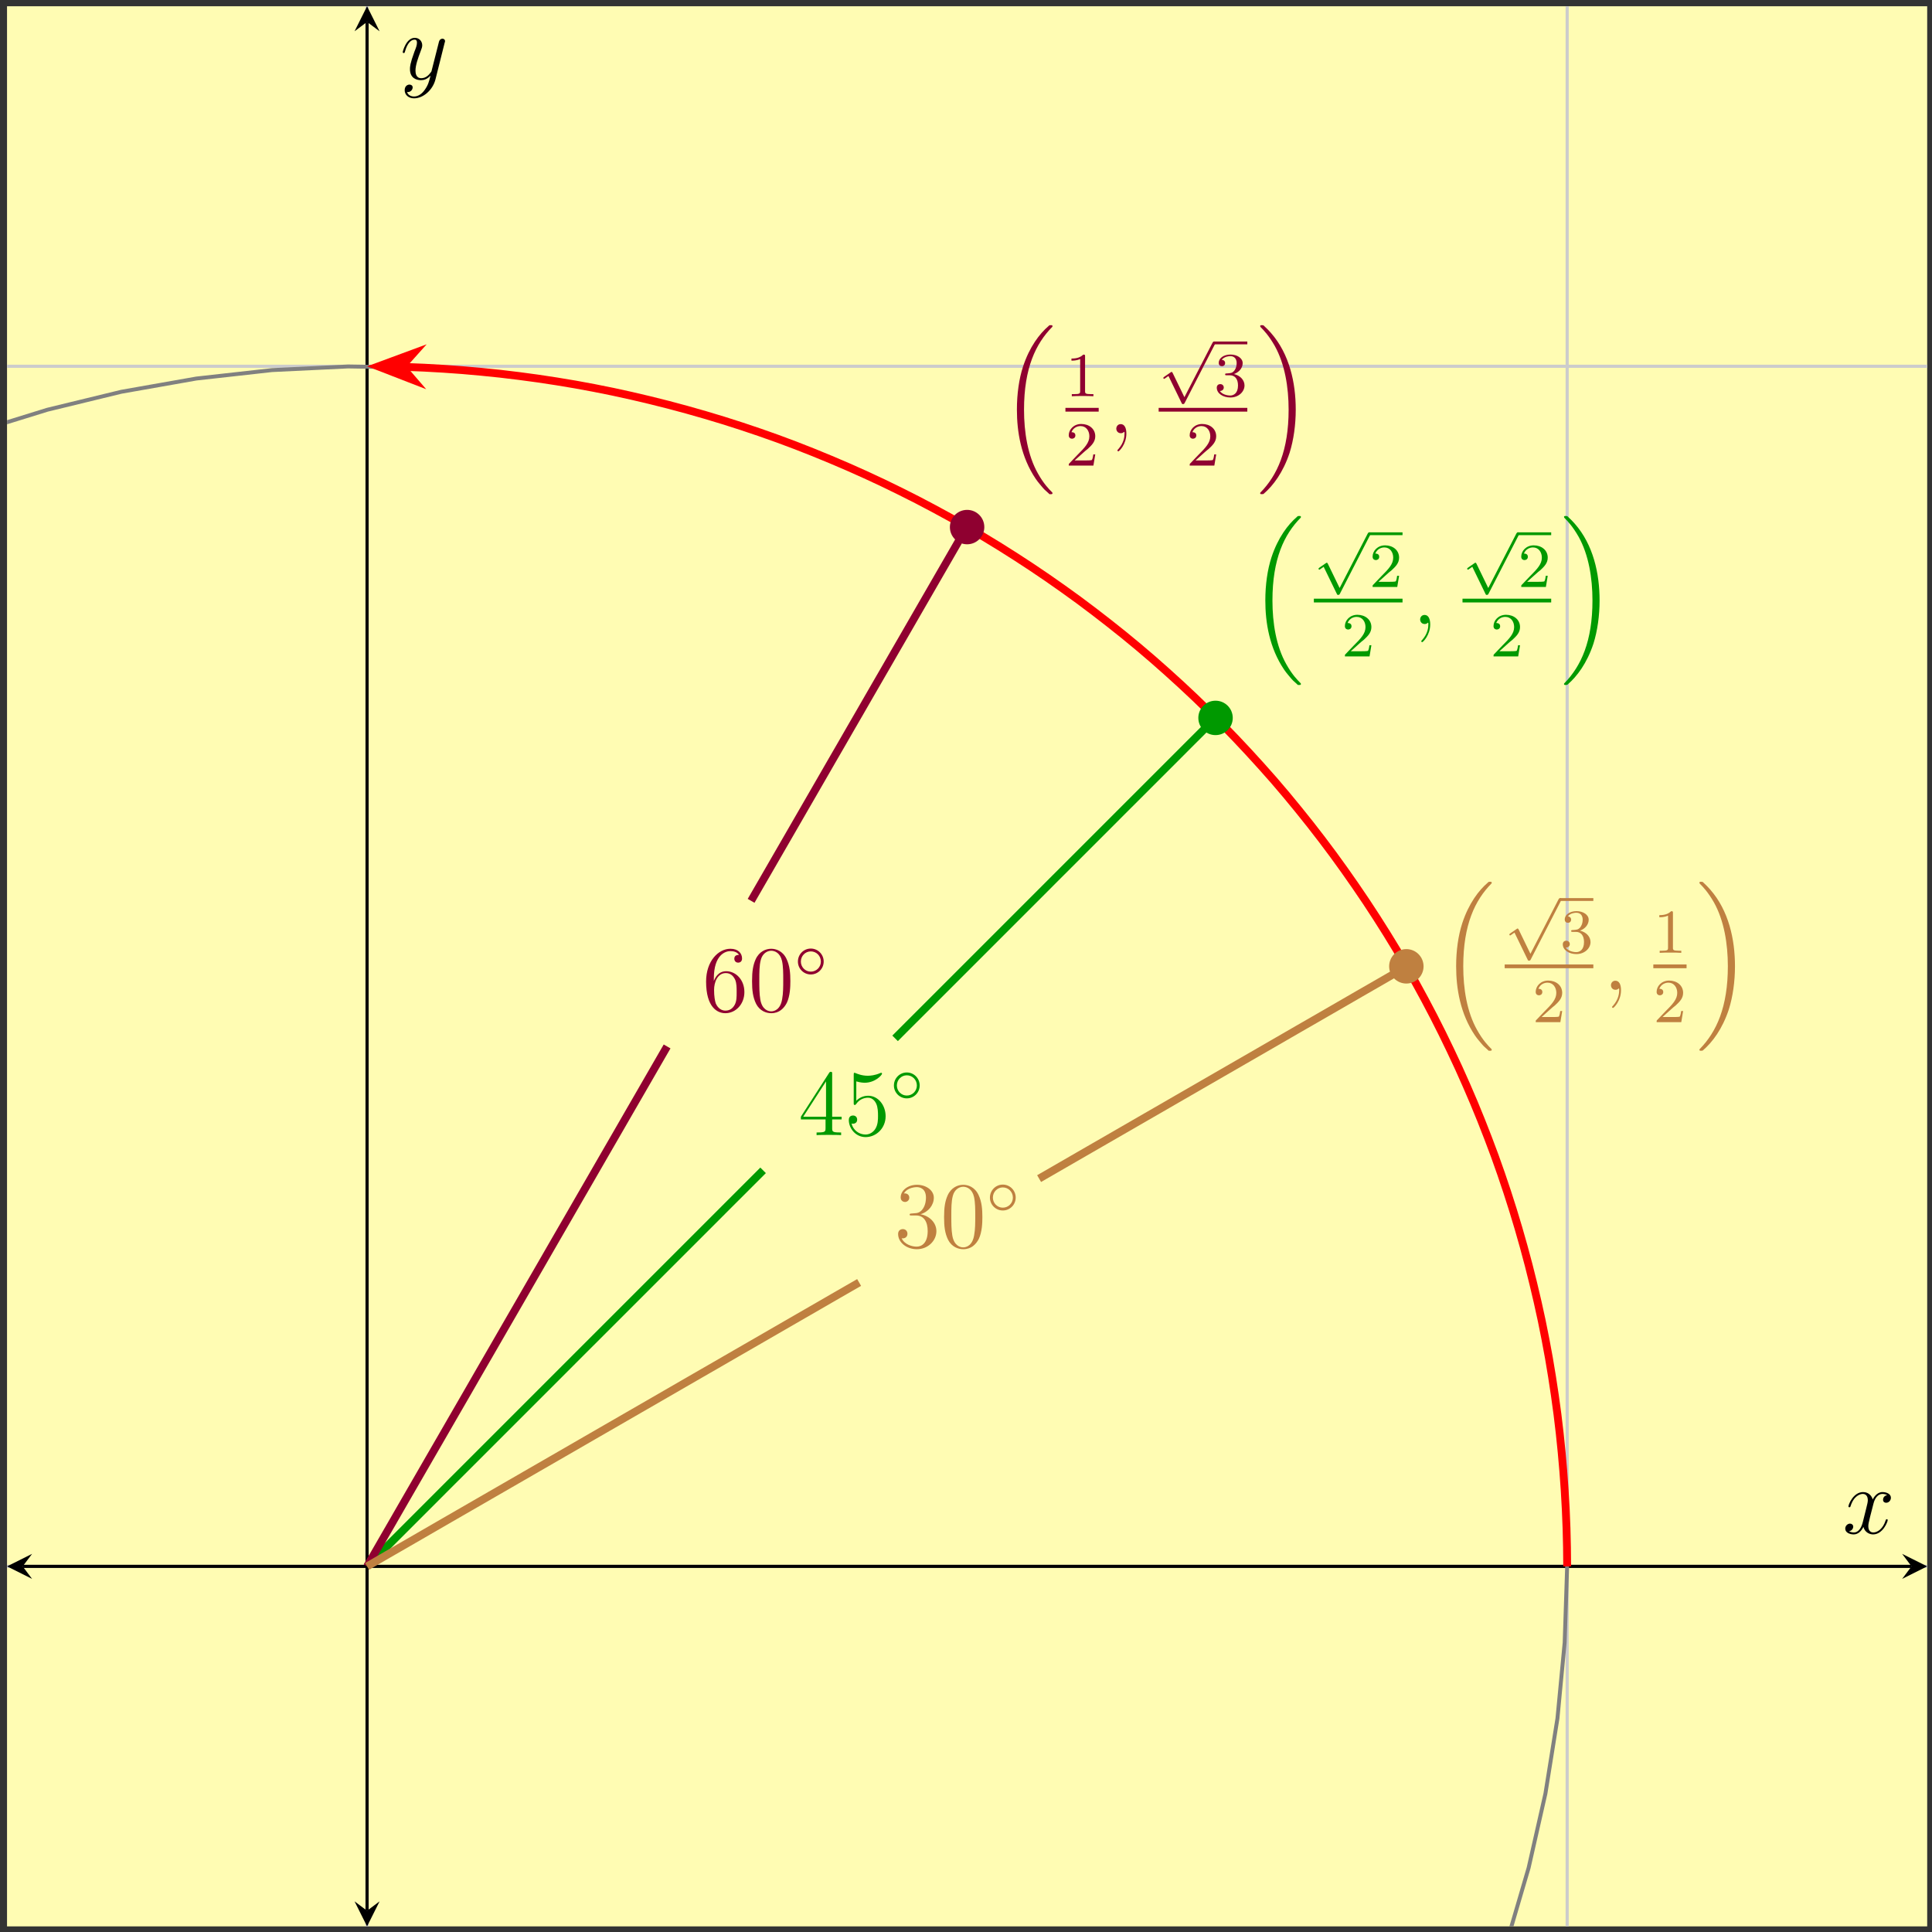 <?xml version="1.0" encoding="UTF-8"?>
<svg xmlns="http://www.w3.org/2000/svg" xmlns:xlink="http://www.w3.org/1999/xlink" width="246pt" height="246pt" viewBox="0 0 246 246" version="1.1">
<rect x="0" y="0" width="246" height="246" fill="#333333" stroke="none"/>
<defs>
<g>
<symbol overflow="visible" id="glyph0-0">
<path style="stroke:none;" d=""/>
</symbol>
<symbol overflow="visible" id="glyph0-1">
<path style="stroke:none;" d="M 4.312 -7.781 C 4.312 -8.016 4.312 -8.062 4.141 -8.062 C 4.047 -8.062 4.016 -8.062 3.922 -7.922 L 0.328 -2.344 L 0.328 -2 L 3.469 -2 L 3.469 -0.906 C 3.469 -0.469 3.438 -0.344 2.562 -0.344 L 2.328 -0.344 L 2.328 0 C 2.609 -0.031 3.547 -0.031 3.891 -0.031 C 4.219 -0.031 5.172 -0.031 5.453 0 L 5.453 -0.344 L 5.219 -0.344 C 4.344 -0.344 4.312 -0.469 4.312 -0.906 L 4.312 -2 L 5.516 -2 L 5.516 -2.344 L 4.312 -2.344 Z M 3.531 -6.844 L 3.531 -2.344 L 0.625 -2.344 Z M 3.531 -6.844 "/>
</symbol>
<symbol overflow="visible" id="glyph0-2">
<path style="stroke:none;" d="M 1.531 -6.844 C 2.047 -6.688 2.469 -6.672 2.594 -6.672 C 3.938 -6.672 4.812 -7.656 4.812 -7.828 C 4.812 -7.875 4.781 -7.938 4.703 -7.938 C 4.688 -7.938 4.656 -7.938 4.547 -7.891 C 3.891 -7.609 3.312 -7.562 3 -7.562 C 2.219 -7.562 1.656 -7.812 1.422 -7.906 C 1.344 -7.938 1.312 -7.938 1.297 -7.938 C 1.203 -7.938 1.203 -7.859 1.203 -7.672 L 1.203 -4.125 C 1.203 -3.906 1.203 -3.844 1.344 -3.844 C 1.406 -3.844 1.422 -3.844 1.547 -4 C 1.875 -4.484 2.438 -4.766 3.031 -4.766 C 3.672 -4.766 3.984 -4.188 4.078 -3.984 C 4.281 -3.516 4.297 -2.922 4.297 -2.469 C 4.297 -2.016 4.297 -1.344 3.953 -0.797 C 3.688 -0.375 3.234 -0.078 2.703 -0.078 C 1.906 -0.078 1.141 -0.609 0.922 -1.484 C 0.984 -1.453 1.047 -1.453 1.109 -1.453 C 1.312 -1.453 1.641 -1.562 1.641 -1.969 C 1.641 -2.312 1.406 -2.5 1.109 -2.5 C 0.891 -2.5 0.578 -2.391 0.578 -1.922 C 0.578 -0.906 1.406 0.25 2.719 0.25 C 4.078 0.25 5.266 -0.891 5.266 -2.406 C 5.266 -3.828 4.297 -5.016 3.047 -5.016 C 2.359 -5.016 1.844 -4.703 1.531 -4.375 Z M 1.531 -6.844 "/>
</symbol>
<symbol overflow="visible" id="glyph0-3">
<path style="stroke:none;" d="M 1.469 -4.156 C 1.469 -7.188 2.938 -7.656 3.578 -7.656 C 4.016 -7.656 4.453 -7.531 4.672 -7.172 C 4.531 -7.172 4.078 -7.172 4.078 -6.688 C 4.078 -6.422 4.25 -6.188 4.562 -6.188 C 4.859 -6.188 5.062 -6.375 5.062 -6.719 C 5.062 -7.344 4.609 -7.953 3.578 -7.953 C 2.062 -7.953 0.484 -6.406 0.484 -3.781 C 0.484 -0.484 1.922 0.25 2.938 0.25 C 4.25 0.25 5.359 -0.891 5.359 -2.438 C 5.359 -4.031 4.25 -5.094 3.047 -5.094 C 1.984 -5.094 1.594 -4.172 1.469 -3.844 Z M 2.938 -0.078 C 2.188 -0.078 1.828 -0.734 1.719 -0.984 C 1.609 -1.297 1.5 -1.891 1.5 -2.719 C 1.5 -3.672 1.922 -4.859 3 -4.859 C 3.656 -4.859 4 -4.406 4.188 -4 C 4.375 -3.562 4.375 -2.969 4.375 -2.453 C 4.375 -1.844 4.375 -1.297 4.141 -0.844 C 3.844 -0.281 3.422 -0.078 2.938 -0.078 Z M 2.938 -0.078 "/>
</symbol>
<symbol overflow="visible" id="glyph0-4">
<path style="stroke:none;" d="M 5.359 -3.828 C 5.359 -4.812 5.297 -5.781 4.859 -6.688 C 4.375 -7.688 3.516 -7.953 2.922 -7.953 C 2.234 -7.953 1.391 -7.609 0.938 -6.609 C 0.609 -5.859 0.484 -5.109 0.484 -3.828 C 0.484 -2.672 0.578 -1.797 1 -0.938 C 1.469 -0.031 2.297 0.25 2.922 0.25 C 3.953 0.25 4.547 -0.375 4.906 -1.062 C 5.328 -1.953 5.359 -3.125 5.359 -3.828 Z M 2.922 0.016 C 2.531 0.016 1.75 -0.203 1.531 -1.5 C 1.406 -2.219 1.406 -3.125 1.406 -3.969 C 1.406 -4.953 1.406 -5.828 1.594 -6.531 C 1.797 -7.344 2.406 -7.703 2.922 -7.703 C 3.375 -7.703 4.062 -7.438 4.297 -6.406 C 4.453 -5.719 4.453 -4.781 4.453 -3.969 C 4.453 -3.172 4.453 -2.266 4.312 -1.531 C 4.094 -0.219 3.328 0.016 2.922 0.016 Z M 2.922 0.016 "/>
</symbol>
<symbol overflow="visible" id="glyph0-5">
<path style="stroke:none;" d="M 2.203 -4.297 C 2 -4.281 1.953 -4.266 1.953 -4.156 C 1.953 -4.047 2.016 -4.047 2.219 -4.047 L 2.766 -4.047 C 3.797 -4.047 4.25 -3.203 4.25 -2.062 C 4.25 -0.484 3.438 -0.078 2.844 -0.078 C 2.266 -0.078 1.297 -0.344 0.938 -1.141 C 1.328 -1.078 1.672 -1.297 1.672 -1.719 C 1.672 -2.062 1.422 -2.312 1.094 -2.312 C 0.797 -2.312 0.484 -2.141 0.484 -1.688 C 0.484 -0.625 1.547 0.25 2.875 0.25 C 4.297 0.25 5.359 -0.844 5.359 -2.047 C 5.359 -3.141 4.469 -4 3.328 -4.203 C 4.359 -4.5 5.031 -5.375 5.031 -6.312 C 5.031 -7.25 4.047 -7.953 2.891 -7.953 C 1.703 -7.953 0.812 -7.219 0.812 -6.344 C 0.812 -5.875 1.188 -5.766 1.359 -5.766 C 1.609 -5.766 1.906 -5.953 1.906 -6.312 C 1.906 -6.688 1.609 -6.859 1.344 -6.859 C 1.281 -6.859 1.25 -6.859 1.219 -6.844 C 1.672 -7.656 2.797 -7.656 2.859 -7.656 C 3.25 -7.656 4.031 -7.484 4.031 -6.312 C 4.031 -6.078 4 -5.422 3.641 -4.906 C 3.281 -4.375 2.875 -4.344 2.562 -4.328 Z M 2.203 -4.297 "/>
</symbol>
<symbol overflow="visible" id="glyph1-0">
<path style="stroke:none;" d=""/>
</symbol>
<symbol overflow="visible" id="glyph1-1">
<path style="stroke:none;" d="M 3.75 -1.984 C 3.75 -2.906 3.016 -3.641 2.109 -3.641 C 1.203 -3.641 0.469 -2.906 0.469 -1.984 C 0.469 -1.078 1.203 -0.344 2.109 -0.344 C 3.016 -0.344 3.75 -1.078 3.75 -1.984 Z M 2.109 -0.703 C 1.406 -0.703 0.844 -1.281 0.844 -1.984 C 0.844 -2.703 1.406 -3.281 2.109 -3.281 C 2.828 -3.281 3.391 -2.703 3.391 -1.984 C 3.391 -1.281 2.828 -0.703 2.109 -0.703 Z M 2.109 -0.703 "/>
</symbol>
<symbol overflow="visible" id="glyph1-2">
<path style="stroke:none;" d="M 3.281 6.734 L 1.781 3.641 C 1.734 3.547 1.703 3.516 1.641 3.516 C 1.609 3.516 1.594 3.516 1.516 3.578 L 0.703 4.141 C 0.594 4.219 0.594 4.25 0.594 4.281 C 0.594 4.328 0.625 4.391 0.703 4.391 C 0.734 4.391 0.75 4.391 0.844 4.312 C 0.953 4.25 1.109 4.125 1.25 4.031 L 2.922 7.469 C 2.984 7.609 3.016 7.609 3.094 7.609 C 3.234 7.609 3.266 7.562 3.328 7.438 L 7.172 -0.031 C 7.234 -0.141 7.234 -0.156 7.234 -0.188 C 7.234 -0.281 7.156 -0.359 7.047 -0.359 C 6.953 -0.359 6.922 -0.297 6.859 -0.203 Z M 3.281 6.734 "/>
</symbol>
<symbol overflow="visible" id="glyph2-0">
<path style="stroke:none;" d=""/>
</symbol>
<symbol overflow="visible" id="glyph2-1">
<path style="stroke:none;" d="M 6.156 20.891 C 6.188 20.906 6.281 21.031 6.297 21.031 L 6.562 21.031 C 6.594 21.031 6.688 21.016 6.688 20.906 C 6.688 20.859 6.672 20.828 6.641 20.797 C 6.219 20.375 5.562 19.703 4.828 18.391 C 3.531 16.094 3.062 13.141 3.062 10.281 C 3.062 4.969 4.562 1.859 6.656 -0.266 C 6.688 -0.297 6.688 -0.328 6.688 -0.359 C 6.688 -0.484 6.609 -0.484 6.469 -0.484 C 6.312 -0.484 6.281 -0.484 6.188 -0.375 C 5.047 0.594 3.766 2.266 2.938 4.781 C 2.422 6.359 2.156 8.281 2.156 10.266 C 2.156 13.094 2.672 16.297 4.547 19.078 C 4.859 19.547 5.312 20.031 5.312 20.047 C 5.422 20.188 5.594 20.375 5.688 20.469 Z M 6.156 20.891 "/>
</symbol>
<symbol overflow="visible" id="glyph2-2">
<path style="stroke:none;" d="M 4.969 10.266 C 4.969 6.844 4.172 3.188 1.812 0.5 C 1.656 0.312 1.203 -0.156 0.922 -0.406 C 0.844 -0.484 0.812 -0.484 0.656 -0.484 C 0.531 -0.484 0.438 -0.484 0.438 -0.359 C 0.438 -0.312 0.484 -0.266 0.5 -0.234 C 0.906 0.172 1.547 0.844 2.297 2.156 C 3.578 4.453 4.062 7.406 4.062 10.266 C 4.062 15.453 2.625 18.625 0.484 20.812 C 0.453 20.828 0.438 20.875 0.438 20.906 C 0.438 21.031 0.531 21.031 0.656 21.031 C 0.812 21.031 0.844 21.031 0.938 20.938 C 2.078 19.953 3.359 18.281 4.188 15.766 C 4.703 14.125 4.969 12.188 4.969 10.266 Z M 4.969 10.266 "/>
</symbol>
<symbol overflow="visible" id="glyph3-0">
<path style="stroke:none;" d=""/>
</symbol>
<symbol overflow="visible" id="glyph3-1">
<path style="stroke:none;" d="M 2.016 -2.656 C 2.641 -2.656 3.047 -2.203 3.047 -1.359 C 3.047 -0.359 2.484 -0.078 2.062 -0.078 C 1.625 -0.078 1.016 -0.234 0.734 -0.656 C 1.031 -0.656 1.234 -0.844 1.234 -1.094 C 1.234 -1.359 1.047 -1.531 0.781 -1.531 C 0.578 -1.531 0.344 -1.406 0.344 -1.078 C 0.344 -0.328 1.156 0.172 2.078 0.172 C 3.125 0.172 3.875 -0.562 3.875 -1.359 C 3.875 -2.031 3.344 -2.625 2.531 -2.812 C 3.156 -3.031 3.641 -3.562 3.641 -4.203 C 3.641 -4.844 2.922 -5.297 2.094 -5.297 C 1.234 -5.297 0.594 -4.844 0.594 -4.234 C 0.594 -3.938 0.781 -3.812 1 -3.812 C 1.25 -3.812 1.406 -3.984 1.406 -4.219 C 1.406 -4.516 1.141 -4.625 0.969 -4.625 C 1.312 -5.062 1.922 -5.094 2.062 -5.094 C 2.266 -5.094 2.875 -5.031 2.875 -4.203 C 2.875 -3.656 2.641 -3.312 2.531 -3.188 C 2.297 -2.938 2.109 -2.922 1.625 -2.891 C 1.469 -2.891 1.406 -2.875 1.406 -2.766 C 1.406 -2.656 1.484 -2.656 1.625 -2.656 Z M 2.016 -2.656 "/>
</symbol>
<symbol overflow="visible" id="glyph3-2">
<path style="stroke:none;" d="M 2.25 -1.625 C 2.375 -1.75 2.703 -2.016 2.844 -2.125 C 3.328 -2.578 3.797 -3.016 3.797 -3.734 C 3.797 -4.688 3 -5.297 2.016 -5.297 C 1.047 -5.297 0.422 -4.578 0.422 -3.859 C 0.422 -3.469 0.734 -3.422 0.844 -3.422 C 1.016 -3.422 1.266 -3.531 1.266 -3.844 C 1.266 -4.25 0.859 -4.25 0.766 -4.25 C 1 -4.844 1.531 -5.031 1.922 -5.031 C 2.656 -5.031 3.047 -4.406 3.047 -3.734 C 3.047 -2.906 2.469 -2.297 1.516 -1.344 L 0.516 -0.297 C 0.422 -0.219 0.422 -0.203 0.422 0 L 3.562 0 L 3.797 -1.422 L 3.547 -1.422 C 3.531 -1.266 3.469 -0.875 3.375 -0.719 C 3.328 -0.656 2.719 -0.656 2.594 -0.656 L 1.172 -0.656 Z M 2.25 -1.625 "/>
</symbol>
<symbol overflow="visible" id="glyph3-3">
<path style="stroke:none;" d="M 2.5 -5.078 C 2.5 -5.297 2.484 -5.297 2.266 -5.297 C 1.938 -4.984 1.516 -4.797 0.766 -4.797 L 0.766 -4.531 C 0.984 -4.531 1.406 -4.531 1.875 -4.734 L 1.875 -0.656 C 1.875 -0.359 1.844 -0.266 1.094 -0.266 L 0.812 -0.266 L 0.812 0 C 1.141 -0.031 1.828 -0.031 2.188 -0.031 C 2.547 -0.031 3.234 -0.031 3.562 0 L 3.562 -0.266 L 3.281 -0.266 C 2.531 -0.266 2.5 -0.359 2.5 -0.656 Z M 2.5 -5.078 "/>
</symbol>
<symbol overflow="visible" id="glyph4-0">
<path style="stroke:none;" d=""/>
</symbol>
<symbol overflow="visible" id="glyph4-1">
<path style="stroke:none;" d="M 2.328 0.047 C 2.328 -0.641 2.109 -1.156 1.609 -1.156 C 1.234 -1.156 1.047 -0.844 1.047 -0.578 C 1.047 -0.328 1.219 0 1.625 0 C 1.781 0 1.906 -0.047 2.016 -0.156 C 2.047 -0.172 2.062 -0.172 2.062 -0.172 C 2.094 -0.172 2.094 -0.016 2.094 0.047 C 2.094 0.438 2.016 1.219 1.328 2 C 1.188 2.141 1.188 2.156 1.188 2.188 C 1.188 2.25 1.25 2.312 1.312 2.312 C 1.406 2.312 2.328 1.422 2.328 0.047 Z M 2.328 0.047 "/>
</symbol>
<symbol overflow="visible" id="glyph4-2">
<path style="stroke:none;" d="M 5.672 -4.875 C 5.281 -4.812 5.141 -4.516 5.141 -4.297 C 5.141 -4 5.359 -3.906 5.531 -3.906 C 5.891 -3.906 6.141 -4.219 6.141 -4.547 C 6.141 -5.047 5.562 -5.266 5.062 -5.266 C 4.344 -5.266 3.938 -4.547 3.828 -4.328 C 3.547 -5.219 2.812 -5.266 2.594 -5.266 C 1.375 -5.266 0.734 -3.703 0.734 -3.438 C 0.734 -3.391 0.781 -3.328 0.859 -3.328 C 0.953 -3.328 0.984 -3.406 1 -3.453 C 1.406 -4.781 2.219 -5.031 2.562 -5.031 C 3.094 -5.031 3.203 -4.531 3.203 -4.25 C 3.203 -3.984 3.125 -3.703 2.984 -3.125 L 2.578 -1.5 C 2.406 -0.781 2.062 -0.125 1.422 -0.125 C 1.359 -0.125 1.062 -0.125 0.812 -0.281 C 1.25 -0.359 1.344 -0.719 1.344 -0.859 C 1.344 -1.094 1.156 -1.25 0.938 -1.25 C 0.641 -1.25 0.328 -0.984 0.328 -0.609 C 0.328 -0.109 0.891 0.125 1.406 0.125 C 1.984 0.125 2.391 -0.328 2.641 -0.828 C 2.828 -0.125 3.438 0.125 3.875 0.125 C 5.094 0.125 5.734 -1.453 5.734 -1.703 C 5.734 -1.766 5.688 -1.812 5.625 -1.812 C 5.516 -1.812 5.5 -1.75 5.469 -1.656 C 5.141 -0.609 4.453 -0.125 3.906 -0.125 C 3.484 -0.125 3.266 -0.438 3.266 -0.922 C 3.266 -1.188 3.312 -1.375 3.5 -2.156 L 3.922 -3.797 C 4.094 -4.5 4.5 -5.031 5.062 -5.031 C 5.078 -5.031 5.422 -5.031 5.672 -4.875 Z M 5.672 -4.875 "/>
</symbol>
<symbol overflow="visible" id="glyph4-3">
<path style="stroke:none;" d="M 3.141 1.344 C 2.828 1.797 2.359 2.203 1.766 2.203 C 1.625 2.203 1.047 2.172 0.875 1.625 C 0.906 1.641 0.969 1.641 0.984 1.641 C 1.344 1.641 1.594 1.328 1.594 1.047 C 1.594 0.781 1.359 0.688 1.188 0.688 C 0.984 0.688 0.578 0.828 0.578 1.406 C 0.578 2.016 1.094 2.438 1.766 2.438 C 2.969 2.438 4.172 1.344 4.5 0.016 L 5.672 -4.656 C 5.688 -4.703 5.719 -4.781 5.719 -4.859 C 5.719 -5.031 5.562 -5.156 5.391 -5.156 C 5.281 -5.156 5.031 -5.109 4.938 -4.75 L 4.047 -1.234 C 4 -1.016 4 -0.984 3.891 -0.859 C 3.656 -0.531 3.266 -0.125 2.688 -0.125 C 2.016 -0.125 1.953 -0.781 1.953 -1.094 C 1.953 -1.781 2.281 -2.703 2.609 -3.562 C 2.734 -3.906 2.812 -4.078 2.812 -4.312 C 2.812 -4.812 2.453 -5.266 1.859 -5.266 C 0.766 -5.266 0.328 -3.531 0.328 -3.438 C 0.328 -3.391 0.375 -3.328 0.453 -3.328 C 0.562 -3.328 0.578 -3.375 0.625 -3.547 C 0.906 -4.547 1.359 -5.031 1.828 -5.031 C 1.938 -5.031 2.141 -5.031 2.141 -4.641 C 2.141 -4.328 2.016 -3.984 1.828 -3.531 C 1.25 -1.953 1.25 -1.562 1.25 -1.281 C 1.25 -0.141 2.062 0.125 2.656 0.125 C 3 0.125 3.438 0.016 3.844 -0.438 L 3.859 -0.422 C 3.688 0.281 3.562 0.75 3.141 1.344 Z M 3.141 1.344 "/>
</symbol>
</g>
<clipPath id="clip1">
  <path d="M 0.895 39 L 207 39 L 207 245.285 L 0.895 245.285 Z M 0.895 39 "/>
</clipPath>
</defs>
<g id="surface1">
<path style=" stroke:none;fill-rule:nonzero;fill:rgb(100%,98.47%,70.001%);fill-opacity:1;" d="M 0.895 245.285 L 245.387 245.285 L 245.387 0.797 L 0.895 0.797 Z M 0.895 245.285 "/>
<path style="fill:none;stroke-width:0.399;stroke-linecap:butt;stroke-linejoin:miter;stroke:rgb(79.999%,79.999%,79.999%);stroke-opacity:1;stroke-miterlimit:10;" d="M 152.726 0.002 L 152.726 244.49 M 305.535 0.002 L 305.535 244.49 " transform="matrix(1,0,0,-1,-105.988,245.287)"/>
<path style="fill:none;stroke-width:0.399;stroke-linecap:butt;stroke-linejoin:miter;stroke:rgb(79.999%,79.999%,79.999%);stroke-opacity:1;stroke-miterlimit:10;" d="M 106.883 45.842 L 351.375 45.842 M 106.883 198.65 L 351.375 198.65 " transform="matrix(1,0,0,-1,-105.988,245.287)"/>
<path style="fill:none;stroke-width:0.199;stroke-linecap:butt;stroke-linejoin:miter;stroke:rgb(50%,50%,50%);stroke-opacity:1;stroke-miterlimit:10;" d="M 152.726 44.424 L 152.726 47.26 M 305.535 44.424 L 305.535 47.26 " transform="matrix(1,0,0,-1,-105.988,245.287)"/>
<path style="fill:none;stroke-width:0.199;stroke-linecap:butt;stroke-linejoin:miter;stroke:rgb(50%,50%,50%);stroke-opacity:1;stroke-miterlimit:10;" d="M 151.308 45.842 L 154.144 45.842 M 151.308 198.65 L 154.144 198.65 " transform="matrix(1,0,0,-1,-105.988,245.287)"/>
<path style="fill:none;stroke-width:0.399;stroke-linecap:butt;stroke-linejoin:miter;stroke:rgb(0%,0%,0%);stroke-opacity:1;stroke-miterlimit:10;" d="M 108.875 45.842 L 349.383 45.842 " transform="matrix(1,0,0,-1,-105.988,245.287)"/>
<path style=" stroke:none;fill-rule:nonzero;fill:rgb(0%,0%,0%);fill-opacity:1;" d="M 0.895 199.445 L 4.086 201.039 L 2.887 199.445 L 4.086 197.852 "/>
<path style=" stroke:none;fill-rule:nonzero;fill:rgb(0%,0%,0%);fill-opacity:1;" d="M 245.387 199.445 L 242.199 197.852 L 243.395 199.445 L 242.199 201.039 "/>
<path style="fill:none;stroke-width:0.399;stroke-linecap:butt;stroke-linejoin:miter;stroke:rgb(0%,0%,0%);stroke-opacity:1;stroke-miterlimit:10;" d="M 152.726 1.994 L 152.726 242.498 " transform="matrix(1,0,0,-1,-105.988,245.287)"/>
<path style=" stroke:none;fill-rule:nonzero;fill:rgb(0%,0%,0%);fill-opacity:1;" d="M 46.738 245.285 L 48.332 242.098 L 46.738 243.293 L 45.145 242.098 "/>
<path style=" stroke:none;fill-rule:nonzero;fill:rgb(0%,0%,0%);fill-opacity:1;" d="M 46.738 0.797 L 45.145 3.984 L 46.738 2.789 L 48.332 3.984 "/>
<g clip-path="url(#clip1)" clip-rule="nonzero">
<path style="fill:none;stroke-width:0.498;stroke-linecap:butt;stroke-linejoin:miter;stroke:rgb(50%,50%,50%);stroke-opacity:1;stroke-miterlimit:10;" d="M 305.535 45.842 L 305.218 55.533 L 304.3 65.182 L 302.769 74.756 L 300.629 84.213 L 297.902 93.521 L 294.582 102.631 L 290.691 111.51 L 286.254 120.135 L 281.269 128.451 L 275.773 136.435 L 269.781 144.06 L 263.316 151.283 L 256.406 158.084 L 249.078 164.435 L 241.359 170.307 L 233.289 175.682 L 224.89 180.529 L 216.203 184.834 L 207.261 188.58 L 198.097 191.752 L 188.75 194.334 L 179.261 196.326 L 169.664 197.701 L 160 198.471 L 150.304 198.627 L 140.621 198.162 L 130.988 197.088 L 121.437 195.404 L 112.019 193.115 L 102.754 190.244 L 93.699 186.779 L 84.879 182.752 L 76.332 178.178 L 68.093 173.06 L 60.195 167.439 L 52.664 161.326 L 45.547 154.748 L 38.855 147.728 L 32.621 140.303 L 26.871 132.494 L 21.629 124.342 L 16.914 115.865 L 12.75 107.107 L 9.136 98.111 L 6.121 88.896 L 3.683 79.514 L 1.843 69.99 L 0.621 60.373 L -0 50.697 L -0 41.006 L 0.617 31.33 L 1.84 21.709 L 3.679 12.189 L 6.113 2.803 L 9.133 -6.408 L 12.742 -15.408 L 16.91 -24.166 L 21.621 -32.643 L 26.863 -40.795 L 32.609 -48.608 L 38.843 -56.033 L 45.535 -63.049 L 52.652 -69.631 L 60.179 -75.744 L 68.082 -81.369 L 76.312 -86.483 L 84.863 -91.057 L 93.683 -95.088 L 102.738 -98.553 L 112 -101.428 L 121.418 -103.717 L 130.965 -105.404 L 140.605 -106.475 L 150.289 -106.943 L 159.98 -106.787 L 169.648 -106.018 L 179.246 -104.647 L 188.734 -102.654 L 198.082 -100.068 L 207.246 -96.9 L 216.187 -93.154 L 224.875 -88.85 L 233.273 -84.006 L 241.343 -78.635 L 249.062 -72.764 L 256.39 -66.416 L 263.3 -59.611 L 269.769 -52.389 L 275.761 -44.768 L 281.261 -36.783 L 286.246 -28.463 L 290.683 -19.846 L 294.574 -10.959 L 297.894 -1.854 L 300.625 7.451 L 302.765 16.908 L 304.297 26.482 L 305.215 36.135 L 305.531 45.826 " transform="matrix(1,0,0,-1,-105.988,245.287)"/>
</g>
<path style="fill:none;stroke-width:0.996;stroke-linecap:butt;stroke-linejoin:miter;stroke:rgb(100%,0%,0%);stroke-opacity:1;stroke-miterlimit:10;" d="M 305.535 45.842 L 305.511 48.264 L 305.453 50.689 L 305.355 53.111 L 305.218 55.533 L 305.043 57.951 L 304.832 60.365 L 304.586 62.775 L 304.3 65.182 L 303.972 67.584 L 303.609 69.982 L 303.211 72.373 L 302.769 74.756 L 302.293 77.135 L 301.773 79.506 L 301.218 81.861 L 300.629 84.213 L 300 86.557 L 299.336 88.889 L 298.636 91.209 L 297.898 93.521 L 297.125 95.818 L 296.316 98.103 L 295.465 100.373 L 294.582 102.631 L 293.664 104.873 L 292.707 107.103 L 291.718 109.318 L 290.691 111.514 L 289.633 113.697 L 288.543 115.857 L 287.414 118.006 L 286.254 120.135 L 285.058 122.244 L 283.828 124.334 L 282.566 126.4 L 281.269 128.451 L 279.941 130.482 L 278.582 132.486 L 277.191 134.475 L 275.773 136.439 L 274.32 138.381 L 272.836 140.299 L 271.32 142.193 L 269.781 144.064 L 268.211 145.908 L 266.601 147.725 L 264.968 149.517 L 263.312 151.283 L 261.625 153.025 L 259.91 154.74 L 258.172 156.428 L 256.402 158.088 L 254.609 159.717 L 252.793 161.322 L 250.949 162.896 L 249.078 164.439 L 247.179 165.951 L 245.261 167.435 L 243.324 168.889 L 241.359 170.307 L 239.371 171.701 L 237.363 173.06 L 235.336 174.385 L 233.285 175.682 L 231.218 176.943 L 229.129 178.174 L 227.019 179.369 L 224.886 180.529 L 222.742 181.658 L 220.578 182.748 L 218.398 183.81 L 216.199 184.834 L 213.988 185.822 L 211.758 186.775 L 209.515 187.697 L 207.258 188.584 L 204.988 189.432 L 202.703 190.24 L 200.402 191.014 L 198.093 191.752 L 195.773 192.451 L 193.441 193.115 L 191.097 193.744 L 188.746 194.334 L 186.386 194.889 L 184.019 195.408 L 181.644 195.885 L 179.258 196.326 L 176.867 196.725 L 174.472 197.088 L 172.066 197.412 L 169.66 197.701 L 167.246 197.947 L 164.836 198.162 L 162.414 198.334 L 159.992 198.471 L 157.57 198.568 L 155.152 198.627 L 157.359 198.607 " transform="matrix(1,0,0,-1,-105.988,245.287)"/>
<path style="fill-rule:nonzero;fill:rgb(100%,0%,0%);fill-opacity:1;stroke-width:0.996;stroke-linecap:butt;stroke-linejoin:miter;stroke:rgb(100%,0%,0%);stroke-opacity:1;stroke-miterlimit:10;" d="M 6.054 0 L 1.611 1.683 L 3.089 -0.001 L 1.607 -1.685 Z M 6.054 0 " transform="matrix(-1,-0.008,-0.008,1,54.21,46.702)"/>
<path style="fill:none;stroke-width:0.996;stroke-linecap:butt;stroke-linejoin:miter;stroke:rgb(0%,59.999%,0%);stroke-opacity:1;stroke-miterlimit:10;" d="M 152.726 45.842 L 161.133 54.248 L 163.23 56.349 L 165.332 58.447 L 177.941 71.057 L 180.039 73.158 L 182.14 75.256 L 196.851 89.967 L 198.949 92.068 L 201.05 94.166 L 203.152 96.267 " transform="matrix(1,0,0,-1,-105.988,245.287)"/>
<g style="fill:rgb(0%,59.999%,0%);fill-opacity:1;">
  <use xlink:href="#glyph0-1" x="101.647" y="144.536"/>
  <use xlink:href="#glyph0-2" x="107.5" y="144.536"/>
</g>
<g style="fill:rgb(0%,59.999%,0%);fill-opacity:1;">
  <use xlink:href="#glyph1-1" x="113.353" y="140.198"/>
</g>
<path style="fill:none;stroke-width:0.996;stroke-linecap:butt;stroke-linejoin:miter;stroke:rgb(0%,59.999%,0%);stroke-opacity:1;stroke-miterlimit:10;" d="M 219.961 113.076 L 221.66 114.779 L 223.363 116.478 L 238.66 131.775 L 240.359 133.478 L 242.062 135.178 L 247.16 140.275 L 248.859 141.978 L 250.562 143.678 L 255.66 148.775 L 257.359 150.478 L 259.062 152.178 L 260.761 153.877 " transform="matrix(1,0,0,-1,-105.988,245.287)"/>
<path style="fill:none;stroke-width:0.996;stroke-linecap:butt;stroke-linejoin:miter;stroke:rgb(56.25%,0%,18.75%);stroke-opacity:1;stroke-miterlimit:10;" d="M 152.726 45.842 L 154.316 48.599 L 155.91 51.357 L 157.5 54.119 L 159.093 56.877 L 160.683 59.635 L 162.277 62.392 L 163.867 65.15 L 165.461 67.908 L 167.05 70.67 L 168.644 73.428 L 170.234 76.185 L 171.828 78.943 L 173.418 81.701 L 175.011 84.459 L 176.601 87.221 L 178.195 89.978 L 179.785 92.736 L 181.379 95.494 L 182.968 98.252 L 184.562 101.01 L 186.152 103.771 L 187.746 106.529 L 189.336 109.287 L 190.929 112.045 " transform="matrix(1,0,0,-1,-105.988,245.287)"/>
<g style="fill:rgb(56.25%,0%,18.75%);fill-opacity:1;">
  <use xlink:href="#glyph0-3" x="89.423" y="128.759"/>
  <use xlink:href="#glyph0-4" x="95.276" y="128.759"/>
</g>
<g style="fill:rgb(56.25%,0%,18.75%);fill-opacity:1;">
  <use xlink:href="#glyph1-1" x="101.129" y="124.421"/>
</g>
<path style="fill:none;stroke-width:0.996;stroke-linecap:butt;stroke-linejoin:miter;stroke:rgb(56.25%,0%,18.75%);stroke-opacity:1;stroke-miterlimit:10;" d="M 201.625 130.584 L 202.769 132.568 L 203.918 134.557 L 205.062 136.541 L 206.211 138.529 L 208.5 142.498 L 209.648 144.486 L 210.793 146.471 L 211.937 148.459 L 213.086 150.443 L 214.23 152.432 L 215.379 154.416 L 216.523 156.404 L 217.668 158.389 L 218.816 160.373 L 219.961 162.361 L 221.109 164.346 L 222.254 166.334 L 223.398 168.318 L 224.547 170.307 L 225.691 172.291 L 226.84 174.279 L 229.129 178.248 " transform="matrix(1,0,0,-1,-105.988,245.287)"/>
<path style="fill:none;stroke-width:0.996;stroke-linecap:butt;stroke-linejoin:miter;stroke:rgb(75%,50%,25%);stroke-opacity:1;stroke-miterlimit:10;" d="M 152.726 45.842 L 155.336 47.349 L 157.949 48.853 L 163.168 51.869 L 165.777 53.373 L 168.39 54.881 L 171 56.385 L 173.609 57.892 L 176.218 59.396 L 178.832 60.904 L 181.441 62.412 L 184.05 63.916 L 186.664 65.424 L 189.273 66.928 L 194.492 69.943 L 197.105 71.447 L 199.715 72.955 L 202.324 74.459 L 204.937 75.967 L 207.547 77.475 L 210.156 78.978 L 212.765 80.486 L 215.379 81.99 " transform="matrix(1,0,0,-1,-105.988,245.287)"/>
<g style="fill:rgb(75%,50%,25%);fill-opacity:1;">
  <use xlink:href="#glyph0-5" x="113.872" y="158.812"/>
  <use xlink:href="#glyph0-4" x="119.725" y="158.812"/>
</g>
<g style="fill:rgb(75%,50%,25%);fill-opacity:1;">
  <use xlink:href="#glyph1-1" x="125.578" y="154.474"/>
</g>
<path style="fill:none;stroke-width:0.996;stroke-linecap:butt;stroke-linejoin:miter;stroke:rgb(75%,50%,25%);stroke-opacity:1;stroke-miterlimit:10;" d="M 238.297 95.217 L 244.144 98.592 L 246.09 99.713 L 251.937 103.088 L 253.886 104.209 L 255.832 105.334 L 261.679 108.709 L 263.625 109.83 L 269.472 113.205 L 271.418 114.33 L 273.367 115.451 L 277.265 117.701 L 279.211 118.826 L 281.16 119.947 L 285.058 122.197 " transform="matrix(1,0,0,-1,-105.988,245.287)"/>
<g style="fill:rgb(75%,50%,25%);fill-opacity:1;">
  <use xlink:href="#glyph2-1" x="183.253" y="112.76"/>
</g>
<g style="fill:rgb(75%,50%,25%);fill-opacity:1;">
  <use xlink:href="#glyph1-2" x="191.588" y="114.713"/>
</g>
<path style="fill:none;stroke-width:0.359;stroke-linecap:butt;stroke-linejoin:miter;stroke:rgb(75%,50%,25%);stroke-opacity:1;stroke-miterlimit:10;" d="M -42.397 -218.593 L -38.163 -218.593 " transform="matrix(1,0,0,-1,241.042,-104.058)"/>
<g style="fill:rgb(75%,50%,25%);fill-opacity:1;">
  <use xlink:href="#glyph3-1" x="198.645" y="121.311"/>
</g>
<path style="fill:none;stroke-width:0.478;stroke-linecap:butt;stroke-linejoin:miter;stroke:rgb(75%,50%,25%);stroke-opacity:1;stroke-miterlimit:10;" d="M -49.452 -227.101 L -38.163 -227.101 " transform="matrix(1,0,0,-1,241.042,-104.058)"/>
<g style="fill:rgb(75%,50%,25%);fill-opacity:1;">
  <use xlink:href="#glyph3-2" x="195.117" y="130.153"/>
</g>
<g style="fill:rgb(75%,50%,25%);fill-opacity:1;">
  <use xlink:href="#glyph4-1" x="204.075" y="126.03"/>
</g>
<g style="fill:rgb(75%,50%,25%);fill-opacity:1;">
  <use xlink:href="#glyph3-3" x="210.514" y="121.323"/>
</g>
<path style="fill:none;stroke-width:0.478;stroke-linecap:butt;stroke-linejoin:miter;stroke:rgb(75%,50%,25%);stroke-opacity:1;stroke-miterlimit:10;" d="M -30.526 -227.101 L -26.292 -227.101 " transform="matrix(1,0,0,-1,241.042,-104.058)"/>
<g style="fill:rgb(75%,50%,25%);fill-opacity:1;">
  <use xlink:href="#glyph3-2" x="210.514" y="130.153"/>
</g>
<g style="fill:rgb(75%,50%,25%);fill-opacity:1;">
  <use xlink:href="#glyph2-2" x="215.944" y="112.76"/>
</g>
<g style="fill:rgb(0%,59.999%,0%);fill-opacity:1;">
  <use xlink:href="#glyph2-1" x="158.957" y="66.185"/>
</g>
<g style="fill:rgb(0%,59.999%,0%);fill-opacity:1;">
  <use xlink:href="#glyph1-2" x="167.292" y="68.138"/>
</g>
<path style="fill:none;stroke-width:0.359;stroke-linecap:butt;stroke-linejoin:miter;stroke:rgb(0%,59.999%,0%);stroke-opacity:1;stroke-miterlimit:10;" d="M -42.398 -218.594 L -38.164 -218.594 " transform="matrix(1,0,0,-1,216.746,-150.633)"/>
<g style="fill:rgb(0%,59.999%,0%);fill-opacity:1;">
  <use xlink:href="#glyph3-2" x="174.349" y="74.736"/>
</g>
<path style="fill:none;stroke-width:0.478;stroke-linecap:butt;stroke-linejoin:miter;stroke:rgb(0%,59.999%,0%);stroke-opacity:1;stroke-miterlimit:10;" d="M -49.453 -227.102 L -38.164 -227.102 " transform="matrix(1,0,0,-1,216.746,-150.633)"/>
<g style="fill:rgb(0%,59.999%,0%);fill-opacity:1;">
  <use xlink:href="#glyph3-2" x="170.821" y="83.578"/>
</g>
<g style="fill:rgb(0%,59.999%,0%);fill-opacity:1;">
  <use xlink:href="#glyph4-1" x="179.779" y="79.455"/>
</g>
<g style="fill:rgb(0%,59.999%,0%);fill-opacity:1;">
  <use xlink:href="#glyph1-2" x="186.218" y="68.138"/>
</g>
<path style="fill:none;stroke-width:0.359;stroke-linecap:butt;stroke-linejoin:miter;stroke:rgb(0%,59.999%,0%);stroke-opacity:1;stroke-miterlimit:10;" d="M -23.473 -218.594 L -19.234 -218.594 " transform="matrix(1,0,0,-1,216.746,-150.633)"/>
<g style="fill:rgb(0%,59.999%,0%);fill-opacity:1;">
  <use xlink:href="#glyph3-2" x="193.275" y="74.736"/>
</g>
<path style="fill:none;stroke-width:0.478;stroke-linecap:butt;stroke-linejoin:miter;stroke:rgb(0%,59.999%,0%);stroke-opacity:1;stroke-miterlimit:10;" d="M -30.527 -227.102 L -19.234 -227.102 " transform="matrix(1,0,0,-1,216.746,-150.633)"/>
<g style="fill:rgb(0%,59.999%,0%);fill-opacity:1;">
  <use xlink:href="#glyph3-2" x="189.747" y="83.578"/>
</g>
<g style="fill:rgb(0%,59.999%,0%);fill-opacity:1;">
  <use xlink:href="#glyph2-2" x="198.705" y="66.185"/>
</g>
<g style="fill:rgb(56.25%,0%,18.75%);fill-opacity:1;">
  <use xlink:href="#glyph2-1" x="127.326" y="41.889"/>
</g>
<g style="fill:rgb(56.25%,0%,18.75%);fill-opacity:1;">
  <use xlink:href="#glyph3-3" x="135.661" y="50.452"/>
</g>
<path style="fill:none;stroke-width:0.478;stroke-linecap:butt;stroke-linejoin:miter;stroke:rgb(56.25%,0%,18.75%);stroke-opacity:1;stroke-miterlimit:10;" d="M -49.455 -227.101 L -45.22 -227.101 " transform="matrix(1,0,0,-1,185.115,-174.929)"/>
<g style="fill:rgb(56.25%,0%,18.75%);fill-opacity:1;">
  <use xlink:href="#glyph3-2" x="135.661" y="59.282"/>
</g>
<g style="fill:rgb(56.25%,0%,18.75%);fill-opacity:1;">
  <use xlink:href="#glyph4-1" x="141.091" y="55.159"/>
</g>
<g style="fill:rgb(56.25%,0%,18.75%);fill-opacity:1;">
  <use xlink:href="#glyph1-2" x="147.53" y="43.842"/>
</g>
<path style="fill:none;stroke-width:0.359;stroke-linecap:butt;stroke-linejoin:miter;stroke:rgb(56.25%,0%,18.75%);stroke-opacity:1;stroke-miterlimit:10;" d="M -30.529 -218.593 L -26.295 -218.593 " transform="matrix(1,0,0,-1,185.115,-174.929)"/>
<g style="fill:rgb(56.25%,0%,18.75%);fill-opacity:1;">
  <use xlink:href="#glyph3-1" x="154.587" y="50.44"/>
</g>
<path style="fill:none;stroke-width:0.478;stroke-linecap:butt;stroke-linejoin:miter;stroke:rgb(56.25%,0%,18.75%);stroke-opacity:1;stroke-miterlimit:10;" d="M -37.584 -227.101 L -26.295 -227.101 " transform="matrix(1,0,0,-1,185.115,-174.929)"/>
<g style="fill:rgb(56.25%,0%,18.75%);fill-opacity:1;">
  <use xlink:href="#glyph3-2" x="151.059" y="59.282"/>
</g>
<g style="fill:rgb(56.25%,0%,18.75%);fill-opacity:1;">
  <use xlink:href="#glyph2-2" x="160.017" y="41.889"/>
</g>
<path style="fill-rule:nonzero;fill:rgb(75%,50%,25%);fill-opacity:1;stroke-width:0.399;stroke-linecap:butt;stroke-linejoin:miter;stroke:rgb(75%,50%,25%);stroke-opacity:1;stroke-miterlimit:10;" d="M 287.05 122.244 C 287.05 123.346 286.156 124.24 285.058 124.24 C 283.957 124.24 283.066 123.346 283.066 122.244 C 283.066 121.146 283.957 120.252 285.058 120.252 C 286.156 120.252 287.05 121.146 287.05 122.244 Z M 287.05 122.244 " transform="matrix(1,0,0,-1,-105.988,245.287)"/>
<path style="fill-rule:nonzero;fill:rgb(0%,59.999%,0%);fill-opacity:1;stroke-width:0.399;stroke-linecap:butt;stroke-linejoin:miter;stroke:rgb(0%,59.999%,0%);stroke-opacity:1;stroke-miterlimit:10;" d="M 262.754 153.877 C 262.754 154.978 261.863 155.869 260.761 155.869 C 259.66 155.869 258.769 154.978 258.769 153.877 C 258.769 152.775 259.66 151.885 260.761 151.885 C 261.863 151.885 262.754 152.775 262.754 153.877 Z M 262.754 153.877 " transform="matrix(1,0,0,-1,-105.988,245.287)"/>
<path style="fill-rule:nonzero;fill:rgb(56.25%,0%,18.75%);fill-opacity:1;stroke-width:0.399;stroke-linecap:butt;stroke-linejoin:miter;stroke:rgb(56.25%,0%,18.75%);stroke-opacity:1;stroke-miterlimit:10;" d="M 231.121 178.174 C 231.121 179.275 230.23 180.166 229.129 180.166 C 228.031 180.166 227.136 179.275 227.136 178.174 C 227.136 177.072 228.031 176.182 229.129 176.182 C 230.23 176.182 231.121 177.072 231.121 178.174 Z M 231.121 178.174 " transform="matrix(1,0,0,-1,-105.988,245.287)"/>
<g style="fill:rgb(0%,0%,0%);fill-opacity:1;">
  <use xlink:href="#glyph4-2" x="234.626" y="195.251"/>
</g>
<g style="fill:rgb(0%,0%,0%);fill-opacity:1;">
  <use xlink:href="#glyph4-3" x="50.95" y="10.083"/>
</g>
</g>
</svg>
